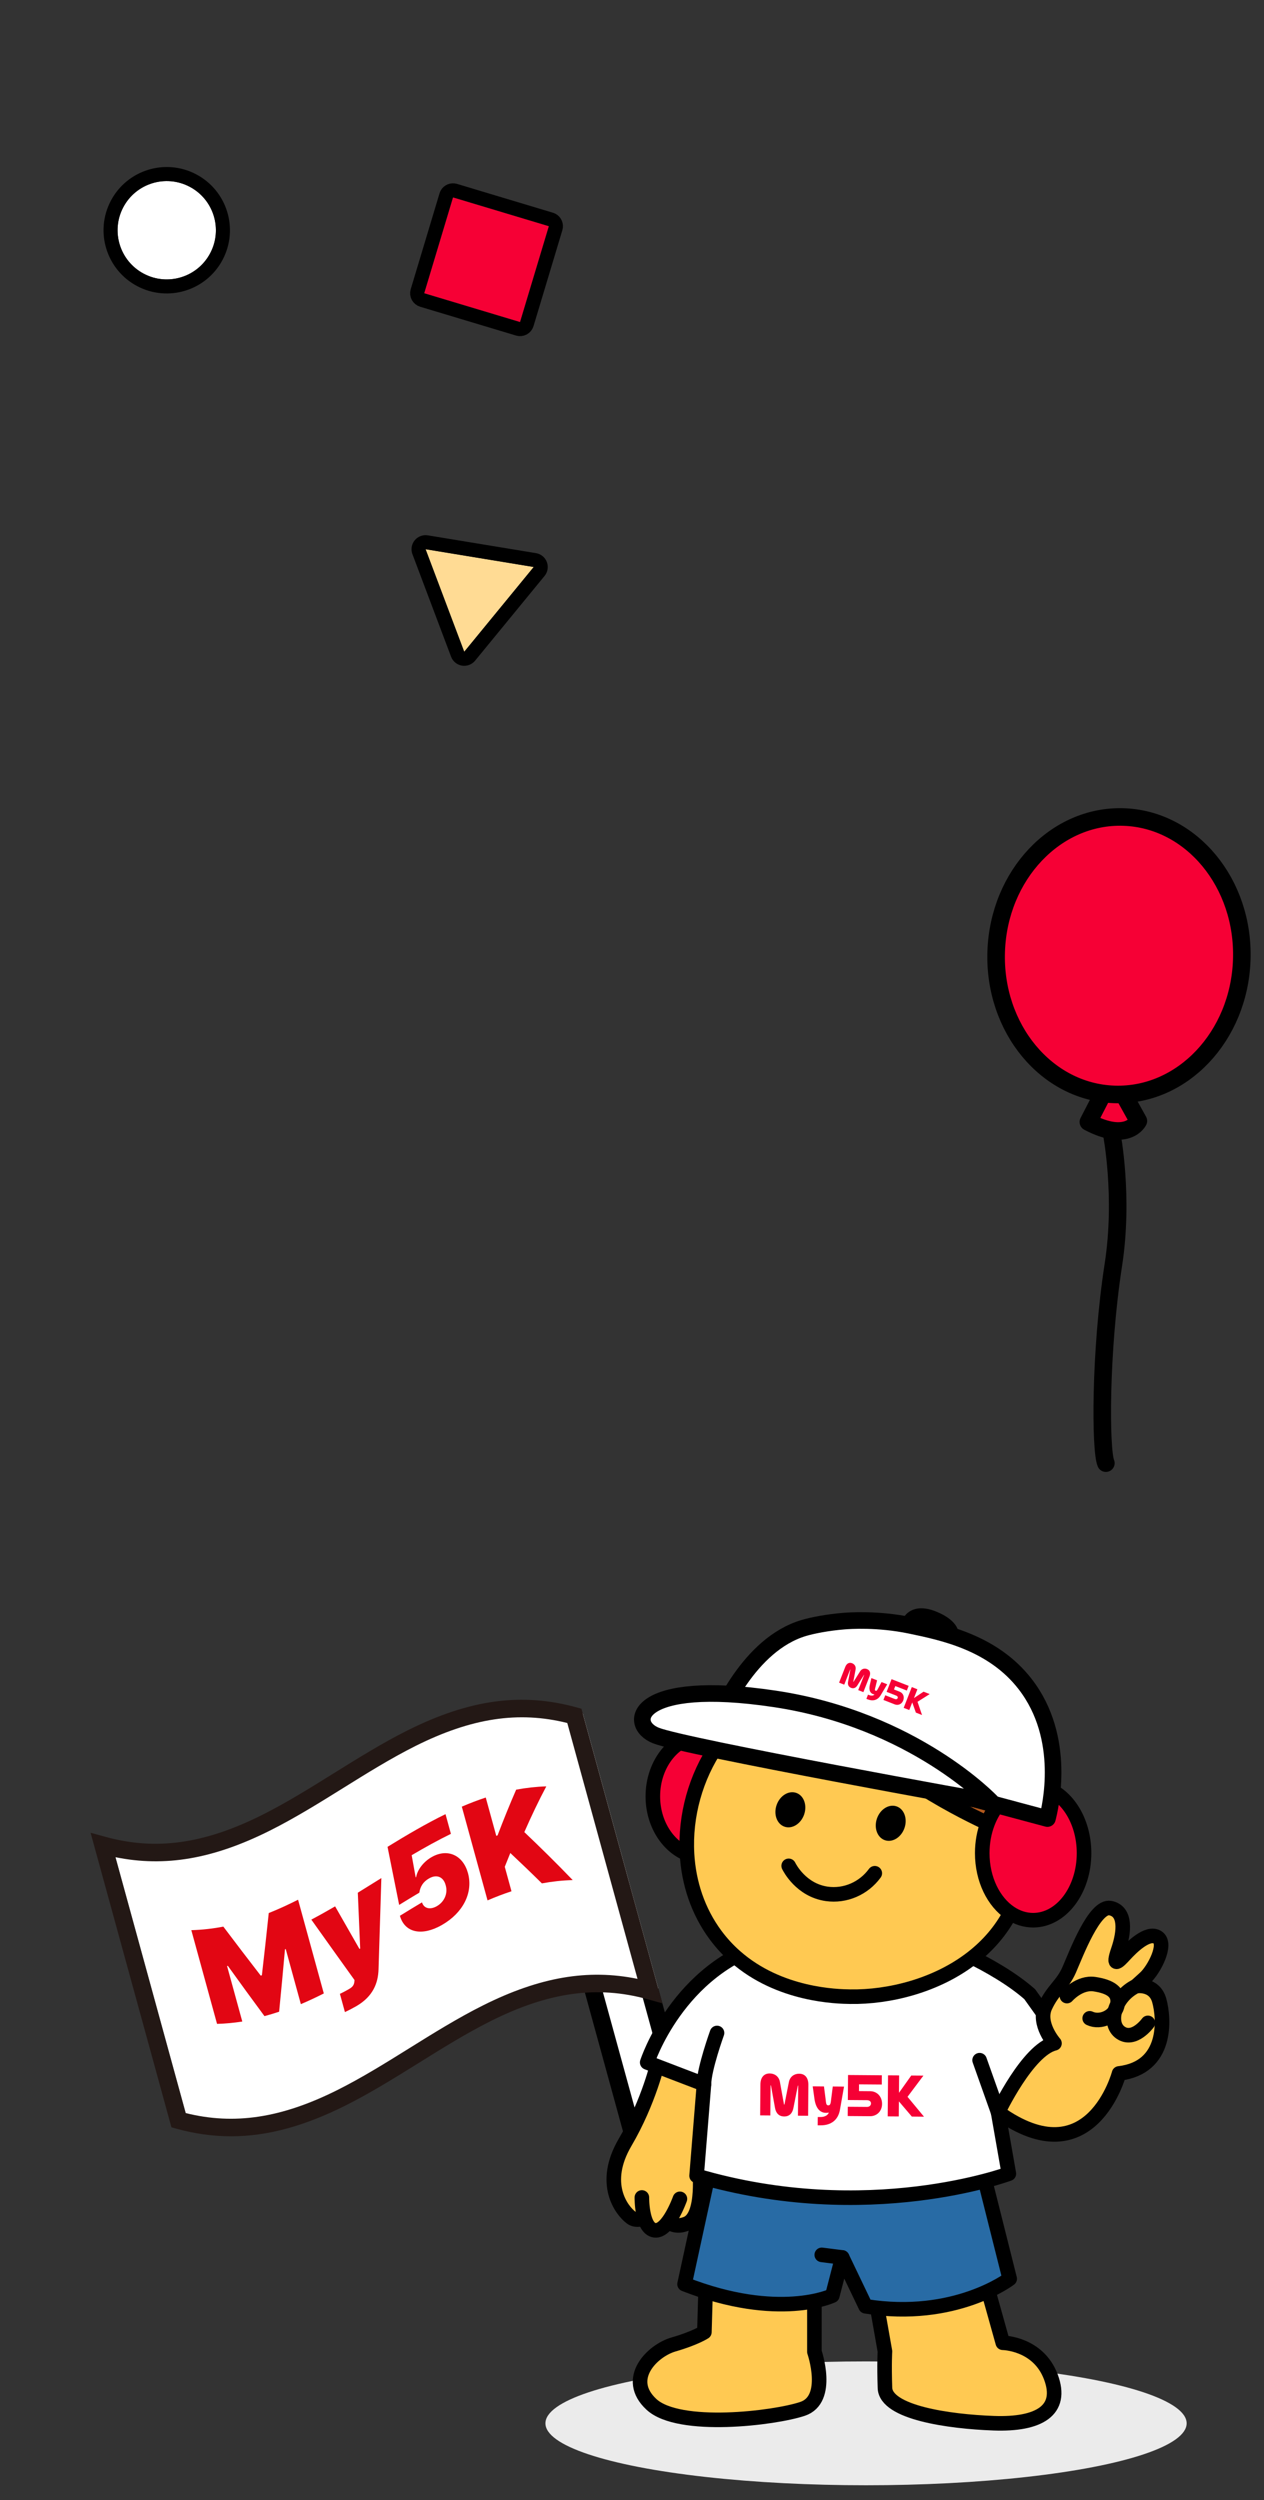 <svg width="90" height="178" viewBox="0 0 90 178" fill="none" xmlns="http://www.w3.org/2000/svg">
<rect x="0" y="0" width="90" height="178" fill="#333333" stroke="none"/>
<g clip-path="url(#clip0_861_20995)">
<path d="M40.62 135.774L45.673 154.181C45.673 154.181 48.16 156.084 49.408 153.155L44.241 134.332L41.756 133.676L40.62 135.774Z" fill="white"/>
<path d="M48.049 155.316C48.041 155.319 48.031 155.321 48.023 155.324C46.644 155.686 45.347 154.71 45.293 154.668C45.185 154.586 45.108 154.47 45.072 154.339L40.019 135.932C39.976 135.777 39.995 135.612 40.072 135.471L41.208 133.373C41.346 133.121 41.637 132.996 41.914 133.068L44.399 133.724C44.613 133.781 44.782 133.948 44.84 134.161L50.007 152.984C50.044 153.12 50.034 153.264 49.98 153.393C49.533 154.441 48.883 155.087 48.049 155.316ZM46.21 153.786C46.498 153.96 47.128 154.276 47.712 154.119C48.124 154.01 48.469 153.666 48.748 153.098L43.735 134.837L42.07 134.398L41.286 135.846L46.211 153.788L46.21 153.786Z" fill="black"/>
<path d="M41.506 121.994L46.88 141.571C42.542 140.375 38.813 141.399 35.287 143.162C31.761 144.925 28.438 147.428 24.913 149.191C21.387 150.954 17.657 151.978 13.319 150.783L7.946 131.207C12.283 132.401 16.012 131.378 19.538 129.615C23.064 127.852 26.387 125.349 29.913 123.586C33.439 121.823 37.168 120.799 41.506 121.994Z" fill="white"/>
<path d="M19.136 136.197C18.979 137.695 18.816 139.172 18.647 140.626C18.619 140.634 18.592 140.642 18.564 140.651C17.684 139.513 16.797 138.353 15.902 137.163C15.158 137.306 14.399 137.393 13.622 137.415L15.454 144.087C16.064 144.071 16.663 144.012 17.252 143.92L16.167 139.966C16.186 139.963 16.205 139.959 16.224 139.957C17.099 141.176 17.968 142.368 18.831 143.535C19.182 143.441 19.53 143.337 19.875 143.221C20.019 141.76 20.157 140.279 20.291 138.779C20.308 138.771 20.326 138.764 20.344 138.757L21.422 142.683C21.972 142.45 22.516 142.193 23.056 141.921L21.224 135.247C20.536 135.595 19.842 135.916 19.136 136.197Z" fill="#E20613"/>
<path d="M25.477 134.748C25.534 136.075 25.591 137.4 25.646 138.723C25.63 138.733 25.612 138.743 25.595 138.754C25.018 137.745 24.439 136.733 23.861 135.721C23.3 136.048 22.736 136.364 22.167 136.664C23.196 138.113 24.221 139.545 25.242 140.967C25.238 141.004 25.236 141.042 25.233 141.079C25.205 141.373 25.05 141.495 24.818 141.627C24.638 141.729 24.432 141.844 24.202 141.948L24.559 143.248C24.78 143.148 25.058 143.004 25.366 142.829C26.564 142.137 26.925 141.18 26.953 140.197C27.02 138.037 27.087 135.872 27.154 133.707C26.595 134.055 26.037 134.404 25.477 134.748Z" fill="#E20613"/>
<path d="M30.763 132.197C30.143 132.541 29.719 133.124 29.631 133.636C29.62 133.643 29.609 133.649 29.597 133.656L29.313 132.079C30.235 131.535 31.163 131.019 32.106 130.558L31.722 129.156C30.32 129.841 28.953 130.647 27.593 131.483C27.869 132.861 28.145 134.24 28.421 135.618C28.898 135.323 29.377 135.031 29.857 134.745C29.919 134.323 30.128 133.963 30.558 133.727C31.09 133.424 31.576 133.608 31.735 134.221C31.906 134.806 31.634 135.405 31.102 135.709C30.649 135.968 30.192 135.897 30.047 135.437C29.521 135.749 28.998 136.069 28.475 136.392C28.821 137.617 30.056 137.857 31.469 137.045C32.969 136.187 33.703 134.749 33.321 133.355C32.972 132.084 31.881 131.576 30.763 132.197Z" fill="#E20613"/>
<path d="M37.334 130.434C37.838 129.286 38.358 128.196 38.898 127.178C38.168 127.201 37.453 127.282 36.752 127.412C36.298 128.452 35.856 129.542 35.427 130.671C35.397 130.681 35.366 130.691 35.336 130.701L34.587 127.972C34.012 128.162 33.443 128.381 32.882 128.622L34.714 135.296C35.275 135.054 35.844 134.836 36.419 134.646L35.941 132.904C36.071 132.573 36.202 132.245 36.335 131.922C37.078 132.618 37.827 133.337 38.584 134.085C39.3 133.952 40.032 133.871 40.779 133.85C39.611 132.641 38.464 131.507 37.334 130.434Z" fill="#E20613"/>
<path d="M20.465 151.527C17.73 152.278 15.182 152.272 12.544 151.546L12.203 151.452L6.446 130.479L7.5 130.769C11.091 131.758 14.53 131.28 18.649 129.22C20.385 128.351 22.114 127.275 23.784 126.234C25.48 125.178 27.234 124.085 29.023 123.191C33.439 120.983 37.151 120.48 41.06 121.556L41.402 121.65L47.159 142.623L46.105 142.332C42.514 141.343 39.075 141.82 34.955 143.88C33.217 144.749 31.489 145.825 29.817 146.867C28.122 147.923 26.369 149.014 24.581 149.909C23.145 150.627 21.783 151.164 20.465 151.527ZM13.215 150.435C16.684 151.302 20.035 150.792 24.025 148.796C25.761 147.927 27.49 146.851 29.16 145.81C30.856 144.754 32.61 143.661 34.399 142.767C38.42 140.757 41.857 140.159 45.392 140.882L40.392 122.667C36.922 121.799 33.572 122.31 29.581 124.304C27.844 125.174 26.115 126.25 24.444 127.291C22.748 128.347 20.995 129.439 19.207 130.333C15.186 132.344 11.749 132.942 8.215 132.219L13.215 150.435L13.215 150.435Z" fill="#231815"/>
</g>
<ellipse cx="22.828" cy="4.409" rx="22.828" ry="4.409" transform="matrix(-1 0 0 1 84.492 168.117)" fill="#EBEBEB"/>
<path d="M70.232 162.61L71.401 166.79C71.401 166.79 73.914 166.819 74.821 169.215C75.727 171.612 73.973 172.635 70.758 172.518C67.542 172.401 63.071 171.758 63.011 170.004C62.953 168.251 63.011 167.403 63.011 167.403L62.164 162.609H70.232V162.61Z" fill="#FFC952" stroke="black" stroke-width="1.037" stroke-linecap="round" stroke-linejoin="round"/>
<path d="M57.988 163.167V167.434C57.988 167.434 59.157 170.825 57.141 171.497C55.124 172.17 48.343 172.988 46.384 171.176C44.426 169.364 46.443 167.347 47.963 166.909C49.483 166.471 50.154 166.032 50.154 166.032L50.272 161.969L57.988 163.167Z" fill="#FFC952" stroke="black" stroke-width="1.037" stroke-linecap="round" stroke-linejoin="round"/>
<path d="M46.867 146.714L48.718 146.461L50.316 148.741L49.791 154.236C49.791 154.236 50.219 157.763 48.895 158.308C47.569 158.854 47.034 157.5 46.839 157.305C46.839 157.305 45.641 158.406 44.939 157.879C44.238 157.353 42.796 155.438 44.511 152.517C46.225 149.597 46.869 146.713 46.869 146.713L46.867 146.714Z" fill="#FFC952" stroke="black" stroke-width="1.037" stroke-linecap="round" stroke-linejoin="round"/>
<path d="M45.703 156.445C45.703 156.445 45.675 158.667 46.625 158.784C47.574 158.901 48.412 156.543 48.412 156.543" fill="#FFC952"/>
<path d="M45.703 156.445C45.703 156.445 45.675 158.667 46.625 158.784C47.574 158.901 48.412 156.543 48.412 156.543" stroke="black" stroke-width="1.037" stroke-linecap="round" stroke-linejoin="round"/>
<path d="M70.141 155.264L71.892 162.235C71.892 162.235 68.005 165.217 61.633 164.193L59.967 160.715L59.265 163.434C59.265 163.434 55.465 165.246 48.742 162.615L50.59 154.109L69.086 154.227L70.141 155.264Z" fill="#286BA5" stroke="black" stroke-width="1.037" stroke-linecap="round" stroke-linejoin="round"/>
<path d="M59.966 160.716L58.512 160.531" stroke="black" stroke-width="1.037" stroke-linecap="round" stroke-linejoin="round"/>
<path d="M73.324 141.981L75.808 145.459L71.066 150.38L71.833 154.754C71.833 154.754 61.798 158.495 49.599 154.9L50.125 148.382L46.082 146.832C46.082 146.832 48.245 140.11 54.851 138.268C61.457 136.426 66.543 138.151 66.543 138.151C66.543 138.151 70.81 139.759 73.325 141.98L73.324 141.981Z" fill="white" stroke="black" stroke-width="1.037" stroke-linecap="round" stroke-linejoin="round"/>
<path d="M51.054 144.734C51.054 144.734 50.131 147.292 50.125 148.382Z" fill="white"/>
<path d="M51.054 144.734C51.054 144.734 50.131 147.292 50.125 148.382" stroke="black" stroke-width="1.037" stroke-linecap="round" stroke-linejoin="round"/>
<path d="M69.75 146.672C69.75 146.672 70.865 149.803 71.067 150.381Z" fill="white"/>
<path d="M69.75 146.672C69.75 146.672 70.865 149.803 71.067 150.381" stroke="black" stroke-width="1.037" stroke-linecap="round" stroke-linejoin="round"/>
<path d="M71.066 150.383C71.066 150.383 73.171 145.94 75.081 145.472C75.081 145.472 73.853 144.089 74.418 142.861C74.983 141.633 75.647 141.341 76.133 140.23C76.62 139.119 77.926 135.631 79.056 135.845C80.186 136.06 80.069 137.521 79.621 138.827C79.172 140.133 79.64 139.646 80.088 139.158C80.537 138.671 81.725 137.463 82.427 137.93C83.129 138.398 82.174 140.23 81.531 140.814L80.888 141.399C80.888 141.399 82.193 141.165 82.544 142.431C82.895 143.698 83.168 147.205 79.68 147.615C79.68 147.615 77.692 155.137 71.067 150.382L71.066 150.383Z" fill="#FFC952" stroke="black" stroke-width="1.037" stroke-linecap="round" stroke-linejoin="round"/>
<path d="M81.733 144.016C81.733 144.016 80.759 145.367 79.797 144.718C78.836 144.068 79.342 142.159 80.889 141.398" stroke="black" stroke-width="1.037" stroke-linecap="round" stroke-linejoin="round"/>
<path d="M75.969 142.109C75.969 142.109 76.849 141.092 77.94 141.261C79.032 141.43 79.694 141.813 79.57 142.687C79.447 143.561 78.356 144.054 77.589 143.691" stroke="black" stroke-width="1.037" stroke-linecap="round" stroke-linejoin="round"/>
<path d="M46.484 127.888C46.484 129.78 47.498 131.389 48.912 131.98C49.288 132.137 49.69 132.222 50.109 132.222C52.111 132.222 53.734 130.282 53.734 127.888C53.734 126.626 53.283 125.49 52.562 124.698C52.505 124.636 52.447 124.575 52.387 124.518C52.086 124.226 51.745 123.991 51.375 123.827C51.333 123.808 51.29 123.789 51.247 123.773C51.05 123.695 50.846 123.637 50.636 123.601C50.464 123.57 50.288 123.555 50.109 123.555C48.107 123.555 46.484 125.495 46.484 127.888Z" fill="#F60035" stroke="black" stroke-width="1.037" stroke-linecap="round" stroke-linejoin="round"/>
<path d="M51.376 123.829C51.746 123.993 52.087 124.228 52.388 124.52C57.09 125.166 60.599 122.934 60.599 122.934C63.234 126.637 70.204 129.756 70.313 129.805C70.666 128.872 71.246 128.111 71.957 127.649C71.918 127.596 71.888 127.534 71.868 127.466C70.645 123.261 67.061 120.147 62.736 119.532C60.218 119.174 57.467 119.536 55.14 120.626C53.868 121.299 52.594 122.268 51.504 123.66C51.46 123.715 51.417 123.771 51.375 123.829H51.376Z" fill="#B2591D" stroke="black" stroke-width="1.037" stroke-linecap="round" stroke-linejoin="round"/>
<path d="M48.917 131.982C49.033 134.047 49.69 136.071 50.962 137.781C51.39 138.356 51.857 138.856 52.349 139.289C55.503 142.073 59.635 142.137 60.544 142.151C63.284 142.194 66.684 141.375 69.255 139.362C70.328 138.523 71.255 137.476 71.93 136.197C72.02 136.029 72.105 135.855 72.185 135.679C73.695 132.349 72.838 129.163 72.563 128.199C72.534 128.095 72.503 127.991 72.47 127.888C72.424 127.74 72.374 127.593 72.322 127.445C70.838 123.308 66.925 119.488 61.72 119.121C61.515 119.106 58.337 118.936 55.145 120.626C57.471 119.536 60.222 119.173 62.74 119.532C67.066 120.147 70.65 123.261 71.872 127.466C71.892 127.534 71.922 127.595 71.962 127.649C71.25 128.111 70.671 128.871 70.317 129.806C70.209 129.756 63.239 126.637 60.603 122.934C60.603 122.934 57.094 125.166 52.393 124.519C52.091 124.227 51.75 123.993 51.38 123.828C51.272 123.971 51.168 124.116 51.066 124.264C51.066 124.266 51.065 124.266 51.064 124.268C49.535 126.503 48.764 129.278 48.918 131.982H48.917Z" fill="#FFC952" stroke="black" stroke-width="1.037" stroke-linecap="round" stroke-linejoin="round"/>
<path d="M50.578 123.755L50.942 124.233C51.039 124.076 51.142 123.923 51.248 123.774C52.227 122.4 53.59 121.35 55.141 120.625C57.468 119.535 60.219 119.173 62.737 119.531C67.062 120.146 70.647 123.26 71.869 127.466C71.889 127.533 71.919 127.595 71.958 127.648C72.068 127.799 72.245 127.889 72.433 127.889C72.444 127.889 72.455 127.889 72.467 127.888C72.51 127.886 72.554 127.879 72.597 127.866C72.882 127.783 74.016 127.504 74.139 127.218C74.15 127.191 74.153 127.165 74.145 127.138C72.795 122.49 68.001 118.789 63.219 118.109C58.435 117.429 52.328 119.385 50.637 123.602C50.617 123.653 50.597 123.704 50.578 123.755Z" fill="#F60035" stroke="black" stroke-width="1.037" stroke-linecap="round" stroke-linejoin="round"/>
<path d="M69.938 131.932C69.938 133.795 70.748 135.409 71.93 136.195C72.421 136.522 72.975 136.707 73.562 136.707C75.564 136.707 77.187 134.569 77.187 131.932C77.187 129.555 75.868 127.582 74.142 127.217C73.953 127.177 73.76 127.156 73.562 127.156C73.127 127.156 72.709 127.258 72.321 127.444C72.198 127.503 72.078 127.571 71.961 127.647C71.249 128.109 70.67 128.869 70.317 129.804C70.074 130.444 69.938 131.167 69.938 131.932Z" fill="#F60035" stroke="black" stroke-width="1.037" stroke-linecap="round" stroke-linejoin="round"/>
<path d="M64.4 130.147C64.631 129.482 64.38 128.791 63.84 128.603C63.299 128.415 62.673 128.801 62.442 129.465C62.211 130.129 62.462 130.821 63.002 131.009C63.543 131.197 64.169 130.811 64.4 130.147Z" fill="black"/>
<path d="M57.255 129.186C57.486 128.521 57.236 127.83 56.695 127.642C56.154 127.454 55.529 127.84 55.297 128.504C55.066 129.169 55.317 129.86 55.858 130.048C56.398 130.236 57.024 129.85 57.255 129.186Z" fill="black"/>
<path d="M62.287 133.363C61.492 134.45 60.174 135.018 58.866 134.831C57.04 134.568 56.224 132.974 56.156 132.836" stroke="black" stroke-width="1.037" stroke-linecap="round" stroke-linejoin="round"/>
<path d="M74.579 129.47C74.776 128.708 75.976 123.753 72.997 119.902C70.71 116.945 67.175 116.209 64.838 115.722C62.492 115.234 60.489 115.381 60.089 115.413C58.934 115.506 57.853 115.718 57.23 115.903C53.319 117.069 51.23 122.052 50.812 123.097L74.579 129.47H74.579Z" fill="white"/>
<path d="M74.579 129.47C74.776 128.708 75.976 123.753 72.997 119.902C70.71 116.945 67.175 116.209 64.838 115.722C62.492 115.234 60.489 115.381 60.089 115.413C58.934 115.506 57.853 115.718 57.23 115.903C53.319 117.069 51.23 122.052 50.812 123.097L74.579 129.47H74.579Z" stroke="black" stroke-width="1.182" stroke-linecap="round" stroke-linejoin="round"/>
<path d="M70.601 128.3C70.601 128.3 65.084 122.434 55.164 120.949C45.244 119.463 44.625 122.73 46.698 123.556C48.77 124.384 70.601 128.3 70.601 128.3Z" fill="white"/>
<path d="M70.601 128.3C70.601 128.3 65.084 122.434 55.164 120.949C45.244 119.463 44.625 122.73 46.698 123.556C48.77 124.384 70.601 128.3 70.601 128.3Z" stroke="black" stroke-width="1.182" stroke-linecap="round" stroke-linejoin="round"/>
<path d="M64.363 115.136C64.363 115.136 64.919 114.039 66.643 114.727C68.366 115.415 68.259 116.349 68.259 116.349L64.363 115.135V115.136Z" fill="black"/>
<path d="M64.743 121.744L64.344 121.588L64.922 120.109L65.321 120.266L65.075 120.893L65.758 120.437L66.197 120.608L65.33 121.155L65.65 122.099L65.212 121.927L64.954 121.2L64.742 121.744L64.743 121.744Z" fill="#F60035"/>
<path d="M64.698 120.024L64.568 120.358L63.749 120.037L63.654 120.28L64.059 120.439C64.298 120.532 64.418 120.79 64.31 121.065C64.205 121.332 63.944 121.434 63.707 121.341L62.902 121.026L63.033 120.692L63.722 120.962C63.81 120.996 63.888 120.967 63.918 120.891C63.945 120.821 63.904 120.753 63.818 120.718L63.129 120.449L63.482 119.547L64.699 120.023L64.698 120.024Z" fill="#F60035"/>
<path d="M61.786 120.985L61.688 120.946L61.805 120.646L61.904 120.685C62.051 120.742 62.193 120.723 62.266 120.638C61.973 120.588 61.841 120.358 61.936 119.944L62.045 119.469L62.45 119.628L62.34 120.086C62.3 120.251 62.261 120.339 62.344 120.371C62.432 120.406 62.47 120.307 62.547 120.165L62.768 119.752L63.173 119.911L62.703 120.695C62.5 121.034 62.17 121.135 61.786 120.985Z" fill="#F60035"/>
<path d="M59.746 119.793L60.182 118.68C60.276 118.439 60.452 118.325 60.672 118.411C60.852 118.482 60.96 118.649 60.921 118.857L60.757 119.73L60.773 119.737L61.245 118.984C61.358 118.806 61.552 118.755 61.731 118.826C61.952 118.913 62.003 119.116 61.909 119.356L61.474 120.47L61.107 120.326L61.531 119.244L61.518 119.239L61.046 119.992C60.933 120.17 60.777 120.235 60.597 120.164C60.417 120.094 60.347 119.941 60.384 119.734L60.549 118.86L60.536 118.855L60.112 119.938L59.746 119.794V119.793Z" fill="#F60035"/>
<path d="M63.995 150.678L63.207 150.672L63.231 147.75L64.019 147.756L64.009 148.996L64.884 147.764L65.749 147.771L64.618 149.28L65.789 150.694L64.924 150.686L64.004 149.605L63.995 150.678Z" fill="#F60035"/>
<path d="M62.79 147.747L62.784 148.406L61.166 148.393L61.162 148.873L61.963 148.88C62.434 148.884 62.809 149.248 62.805 149.79C62.801 150.319 62.42 150.664 61.949 150.661L60.359 150.648L60.365 149.988L61.726 149.999C61.899 150.001 62.015 149.898 62.017 149.748C62.017 149.61 61.903 149.52 61.73 149.519L60.369 149.508L60.383 147.727L62.789 147.747H62.79Z" fill="#F60035"/>
<path d="M58.418 151.311L58.222 151.31L58.227 150.717L58.422 150.718C58.714 150.721 58.946 150.595 59.015 150.4C58.478 150.508 58.1 150.197 57.991 149.424L57.867 148.535L58.668 148.542L58.78 149.401C58.819 149.712 58.811 149.888 58.975 149.889C59.148 149.891 59.149 149.695 59.187 149.401L59.296 148.546L60.097 148.553L59.805 150.21C59.678 150.927 59.178 151.317 58.419 151.31L58.418 151.311Z" fill="#F60035"/>
<path d="M54.125 150.601L54.143 148.4C54.147 147.926 54.374 147.614 54.81 147.617C55.166 147.62 55.462 147.837 55.532 148.219L55.823 149.83H55.855L56.172 148.224C56.249 147.844 56.549 147.632 56.905 147.635C57.341 147.638 57.562 147.954 57.558 148.429L57.54 150.629L56.816 150.624L56.834 148.484H56.808L56.491 150.089C56.414 150.47 56.188 150.683 55.833 150.68C55.477 150.676 55.254 150.46 55.184 150.078L54.893 148.467H54.867L54.849 150.607L54.126 150.601L54.125 150.601Z" fill="#F60035"/>
<g clip-path="url(#clip1_861_20995)">
<path d="M78.741 104.167C78.352 103.273 78.311 96.287 79.275 90.045C80.026 85.194 79.162 80.742 79.162 80.742" stroke="black" stroke-width="1.25" stroke-linecap="round" stroke-linejoin="round"/>
<path d="M79.928 77.779L81.055 79.804C81.055 79.804 80.307 81.362 77.495 79.878L78.685 77.57L79.929 77.779H79.928Z" fill="#F60035" stroke="black" stroke-width="1.25" stroke-linecap="round" stroke-linejoin="round"/>
<path d="M79.341 77.915C74.513 77.752 70.747 73.2 70.931 67.746C71.115 62.293 75.178 58.004 80.007 58.166C84.835 58.329 88.601 62.882 88.417 68.335C88.234 73.789 84.17 78.078 79.341 77.915Z" fill="#F60035" stroke="black" stroke-width="1.25" stroke-linecap="round" stroke-linejoin="round"/>
</g>
<path d="M30.302 39.1L33.054 46.402L38.002 40.367L30.302 39.1Z" fill="#FFDB94"/>
<path d="M29.915 38.783C30.028 38.645 30.207 38.578 30.383 38.607L38.083 39.874C38.259 39.903 38.407 40.024 38.469 40.191C38.532 40.358 38.502 40.547 38.389 40.684L33.441 46.719C33.327 46.857 33.149 46.924 32.973 46.895C32.797 46.866 32.649 46.745 32.586 46.578L29.834 39.277L29.815 39.214C29.78 39.064 29.816 38.904 29.915 38.783Z" stroke="black" stroke-linecap="round" stroke-linejoin="round"/>
<path d="M39.082 16.103L32.254 14.051L30.202 20.879L37.03 22.931L39.082 16.103Z" fill="#F60035"/>
<path d="M39.226 15.624L39.32 15.662C39.525 15.772 39.631 16.015 39.561 16.247L37.509 23.075C37.43 23.339 37.151 23.489 36.886 23.41L30.058 21.358C29.794 21.278 29.644 21 29.723 20.735L31.775 13.907L31.813 13.813C31.924 13.608 32.166 13.502 32.398 13.572L39.226 15.624Z" stroke="black" stroke-linecap="round" stroke-linejoin="round"/>
<path d="M10.241 19.489C11.951 20.389 14.068 19.733 14.969 18.023C15.87 16.312 15.213 14.196 13.503 13.295C11.793 12.394 9.676 13.05 8.775 14.761C7.875 16.471 8.531 18.588 10.241 19.489Z" fill="white"/>
<path d="M13.736 12.853C15.691 13.882 16.441 16.301 15.411 18.256C14.382 20.21 11.963 20.96 10.008 19.931C8.054 18.901 7.304 16.483 8.333 14.528C9.362 12.573 11.781 11.823 13.736 12.853Z" stroke="black" stroke-linecap="round" stroke-linejoin="round"/>
<defs>
<clipPath id="clip0_861_20995">
<rect width="36.046" height="36.489" fill="white" transform="translate(6.047 129.012) rotate(-15.35)"/>
</clipPath>
<clipPath id="clip1_861_20995">
<rect width="19.5" height="48.5" fill="white" transform="matrix(-1 0 0 1 89.438 57)"/>
</clipPath>
</defs>
</svg>

